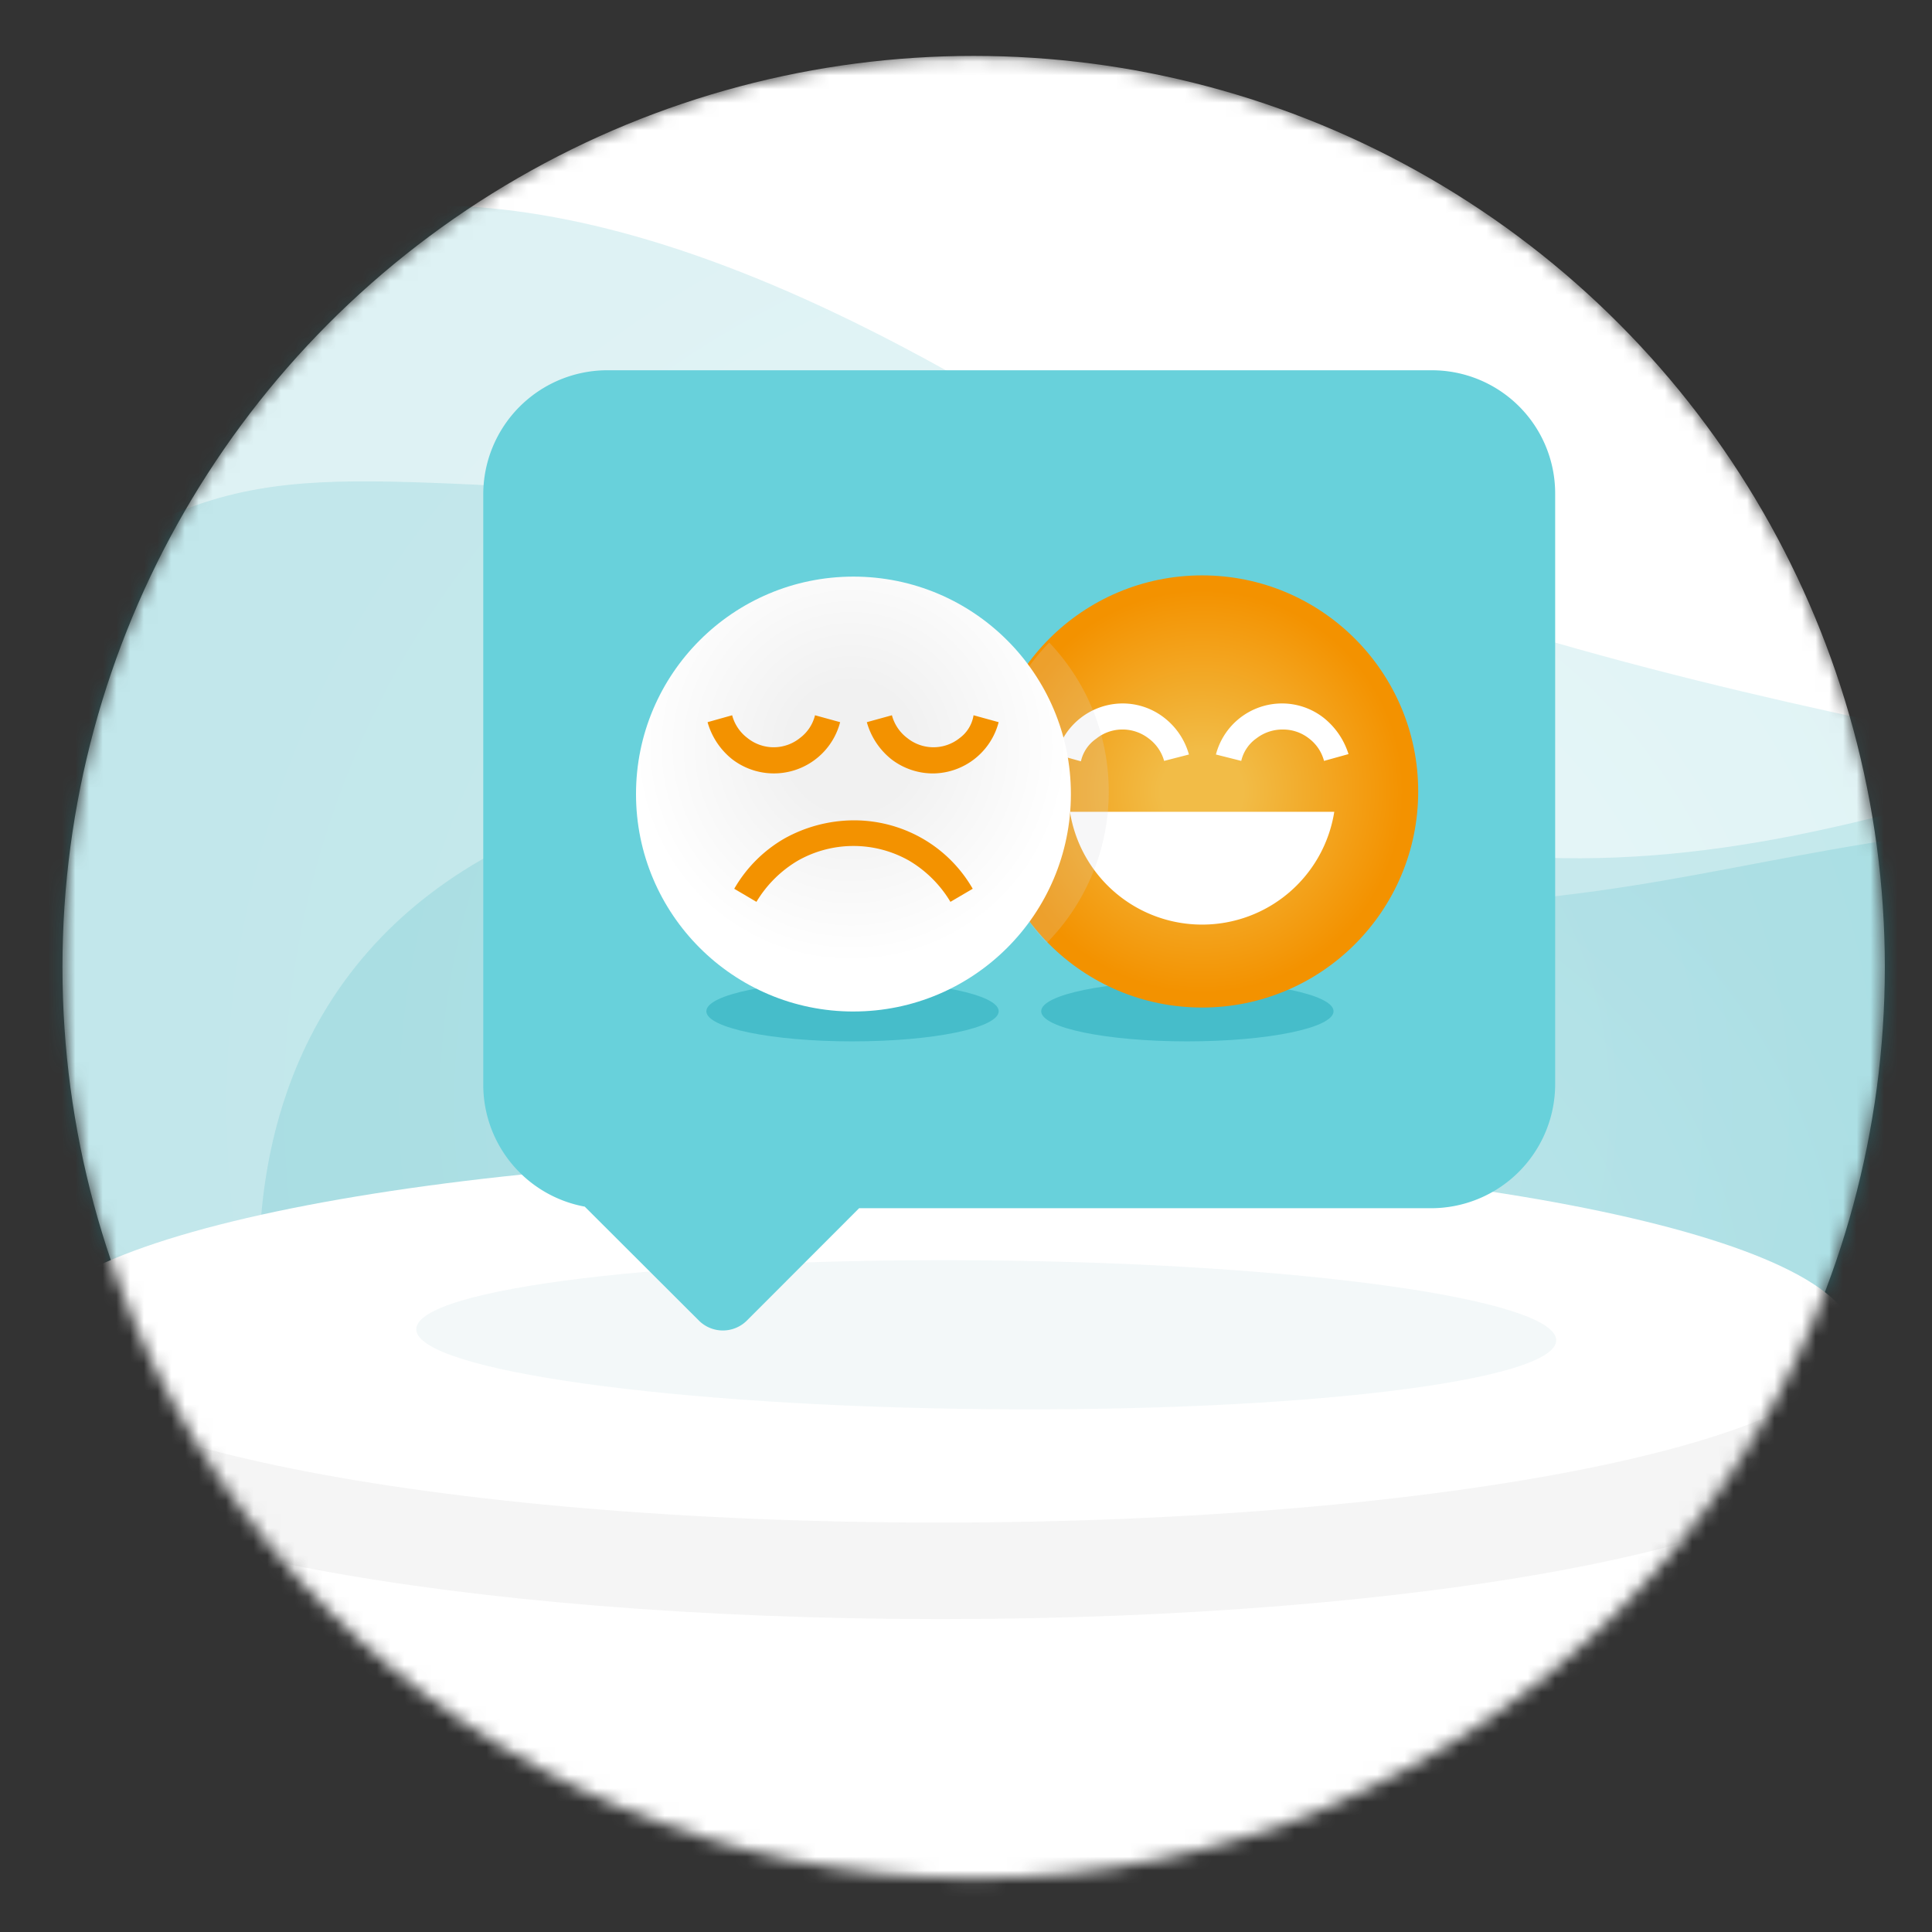 <svg fill="none" xmlns="http://www.w3.org/2000/svg" viewBox="0 0 141 141"><rect x="0" y="0" width="141" height="141" fill="#333333" stroke="none"/><mask id="a" mask-type="alpha" maskUnits="userSpaceOnUse" x="4" y="4" width="134" height="134"><circle cx="71.058" cy="70.58" r="66.5" fill="#fff"/></mask><g mask="url(#a)"><circle cx="71.058" cy="70.58" r="66.5" fill="#fff"/><path opacity=".14" fill-rule="evenodd" clip-rule="evenodd" d="M76.977 31.723c30.419 19.024 82.359 23.846 90.207 27.65 7.847 3.803 37.963 20.113 29.4 51.38-8.564 31.266-31.026 57.384-45.516 57.384-14.49 0-77.544-2.613-90.603-8.447-13.059-5.833-48.129-1.843-60.729-8.859-12.6-7.015-30.722-24.196-22.797-57.827 7.926-33.631 22.408-68.04 36.953-74.371 14.544-6.331 32.666-5.904 63.085 13.09z" fill="url(#paint0_radial)"/><path opacity=".14" fill-rule="evenodd" clip-rule="evenodd" d="M33.087 35.3c16.886.67 17.998 3.197 52.36 20.277 34.362 17.08 61.709-2.52 73.329 0 11.62 2.52 48.86 21.887 30.232 59.726s-32.596 51.683-50.314 49.093c-17.718-2.59-78.392-6.316-93.948-17.337-15.556-11.021-54.141 20.223-61.616-13.953-7.474-34.176-10.632-62.712 8.657-80.259C11.076 35.3 16.225 34.6 33.087 35.3z" fill="url(#paint1_radial)"/><path opacity=".14" fill-rule="evenodd" clip-rule="evenodd" d="M94.516 66.21c21.187.365 29.221-2.8 44.543-5.087s43.727 36.555 14.934 61.234c-28.794 24.679-73.112 25.464-84.677 17.702-11.566-7.762-30.333-7.778-40.273-17.702-9.94-9.924-21.545-50.867 13.393-62.899 34.938-12.032 30.893 6.386 52.08 6.751z" fill="url(#paint2_radial)"/><path d="M-16.026 98.053h182.522v73.502H-16.026V98.053z" fill="#fff"/><path d="M1.93 105.683h-.17v-8.639h11.971c12.07-3.481 32.122-5.765 54.867-5.765 22.744 0 42.746 2.284 54.866 5.766h11.971v8.638h-.16c-2.454 6.983-31.343 12.48-66.628 12.48-35.284 0-64.293-5.506-66.717-12.48z" fill="#F5F5F5"/><path d="M68.528 111.12c36.886 0 66.788-6.016 66.788-13.437 0-7.421-29.902-13.437-66.788-13.437-36.886 0-66.787 6.016-66.787 13.437 0 7.421 29.901 13.437 66.787 13.437z" fill="#fff"/><path d="M71.86 91.984c22.966.208 41.632 2.819 41.715 5.817.054 2.975-18.514 5.259-41.48 5.043-22.966-.216-41.632-2.819-41.715-5.817-.061-2.998 18.499-5.26 41.48-5.043z" fill="#007582" opacity=".05"/><path fill-rule="evenodd" clip-rule="evenodd" d="M104.51 27.022H44.303a9.065 9.065 0 00-9.034 9.035v43.147a9.048 9.048 0 007.407 8.858l8.347 8.332a2.482 2.482 0 003.467 0l8.21-8.217h41.772a9.058 9.058 0 009.026-9.027V36.056a8.985 8.985 0 00-2.618-6.383 9 9 0 00-6.37-2.65z" fill="#68D1DB"/><path opacity=".4" d="M62.218 76.001c5.892 0 10.669-.984 10.669-2.2 0-1.214-4.777-2.198-10.669-2.198s-10.668.984-10.668 2.199c0 1.215 4.776 2.2 10.668 2.2zM86.656 76.001c5.892 0 10.668-.984 10.668-2.2 0-1.214-4.776-2.198-10.668-2.198-5.892 0-10.669.984-10.669 2.199 0 1.215 4.777 2.2 10.669 2.2z" fill="#15A1B2"/><path d="M87.732 73.532c8.71 0 15.77-7.06 15.77-15.77 0-8.709-7.06-15.77-15.77-15.77s-15.77 7.061-15.77 15.77c0 8.71 7.06 15.77 15.77 15.77z" fill="url(#paint3_radial)"/><path fill-rule="evenodd" clip-rule="evenodd" d="M84.96 52.377a4.933 4.933 0 00-3.055-1.038 5.01 5.01 0 00-4.803 3.726l1.786.497a2.711 2.711 0 011.115-1.65 3.054 3.054 0 011.933-.672 3.115 3.115 0 011.909.664c.541.404.933.976 1.115 1.627l1.81-.466a5.132 5.132 0 00-1.81-2.688zM96.59 52.377a4.933 4.933 0 00-3.054-1.038 4.987 4.987 0 00-4.796 3.726l1.848.466a2.78 2.78 0 011.115-1.65 3.115 3.115 0 011.94-.64c.69 0 1.361.233 1.901.663.533.406.915.98 1.085 1.627l1.787-.496a5.476 5.476 0 00-1.825-2.658zM87.732 67.478a9.76 9.76 0 009.645-8.233h-19.29a9.76 9.76 0 009.645 8.233z" fill="#fff"/><path fill-rule="evenodd" clip-rule="evenodd" d="M76.574 46.894a15.817 15.817 0 00-4.492 11.062c0 4.205 1.636 8.028 4.306 10.868a15.72 15.72 0 004.53-11.061c0-4.213-1.652-8.04-4.344-10.87z" fill="#D7DADE" opacity=".2"/><path d="M62.285 73.82c8.765 0 15.87-7.104 15.87-15.868 0-8.765-7.105-15.87-15.87-15.87-8.764 0-15.868 7.105-15.868 15.87 0 8.764 7.104 15.869 15.868 15.869z" fill="url(#paint4_radial)"/><path fill-rule="evenodd" clip-rule="evenodd" d="M58.374 53.866a3.054 3.054 0 01-3.818 0c-.551-.413-.947-1-1.123-1.665l-1.794.504a5.292 5.292 0 001.794 2.703 4.995 4.995 0 007.881-2.703l-1.833-.504a2.948 2.948 0 01-1.107 1.665zM70.035 53.866a3.054 3.054 0 01-3.818 0c-.551-.413-.947-1-1.123-1.665l-1.832.504a5.277 5.277 0 001.787 2.703 4.994 4.994 0 003.054 1.039 4.994 4.994 0 004.78-3.742l-1.832-.504a2.558 2.558 0 01-1.016 1.665zM67.325 61.198a10.042 10.042 0 00-5.04-1.329 10.492 10.492 0 00-5.04 1.329 9.966 9.966 0 00-3.659 3.666l1.62.954a8.661 8.661 0 013-2.993 8.225 8.225 0 018.164 0 8.647 8.647 0 012.994 2.993l1.626-.954a9.929 9.929 0 00-3.665-3.666z" fill="#F39200"/></g><defs><radialGradient id="paint0_radial" cx="0" cy="0" r="1" gradientUnits="userSpaceOnUse" gradientTransform="rotate(153.327 33.532 50.614) scale(73.519)"><stop stop-color="#68D1DB"/><stop offset="1" stop-color="#15A3B2"/></radialGradient><radialGradient id="paint1_radial" cx="0" cy="0" r="1" gradientUnits="userSpaceOnUse" gradientTransform="rotate(156.387 12714157.675 4133288.286) scale(19138.6 11436.7)"><stop stop-color="#68D1DB"/><stop offset="1" stop-color="#15A3B2"/></radialGradient><radialGradient id="paint2_radial" cx="0" cy="0" r="1" gradientUnits="userSpaceOnUse" gradientTransform="rotate(156.169 36.308 58.598) scale(47.187)"><stop stop-color="#68D1DB"/><stop offset=".99" stop-color="#15A3B2"/></radialGradient><radialGradient id="paint3_radial" cx="0" cy="0" r="1" gradientUnits="userSpaceOnUse" gradientTransform="translate(87.732 57.762) scale(15.77)"><stop offset=".19" stop-color="#F2BC47"/><stop offset=".93" stop-color="#F39200"/></radialGradient><radialGradient id="paint4_radial" cx="0" cy="0" r="1" gradientUnits="userSpaceOnUse" gradientTransform="translate(62.133 54.492) scale(15.869)"><stop offset=".29" stop-color="#F1F1F1"/><stop offset="1" stop-color="#fff"/></radialGradient></defs></svg>